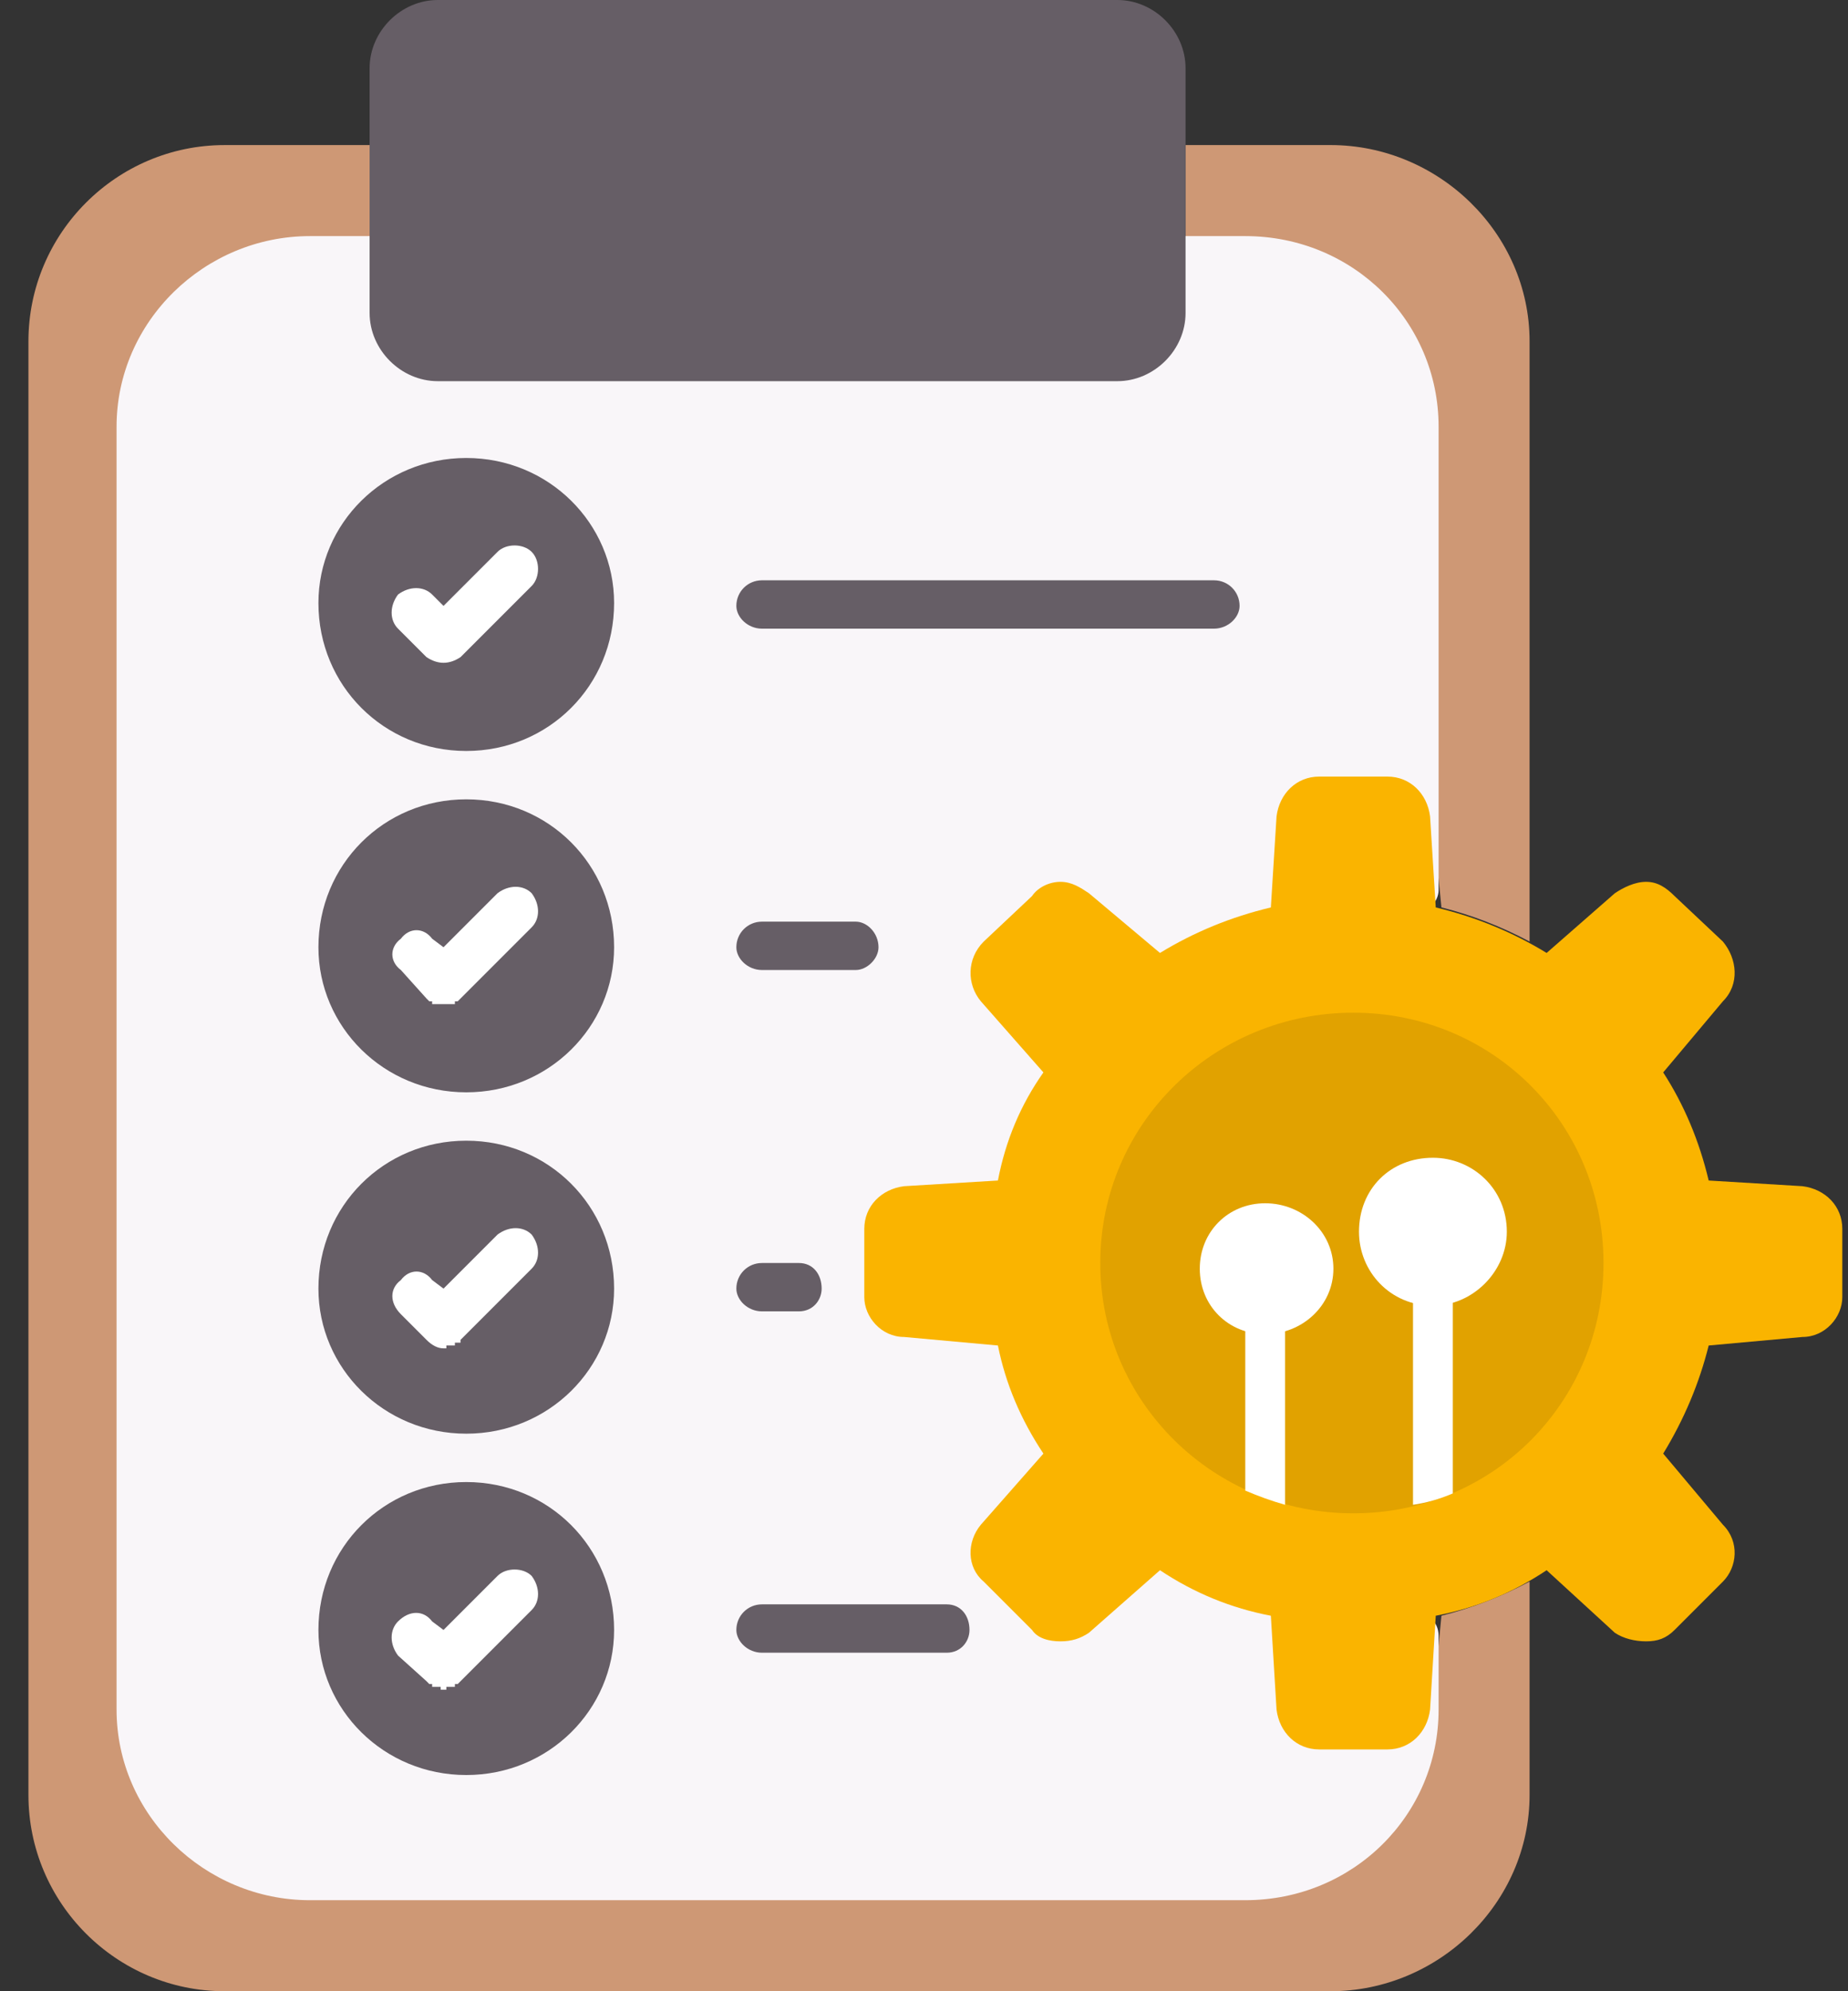 <svg version="1.2" xmlns="http://www.w3.org/2000/svg" viewBox="0 0 65 70" width="65" height="70"><rect x="0" y="0" width="65" height="70" fill="#333333" stroke="none"/><style>.a{fill:#ce9875}.b{fill:#f9f6f9}.c{fill:#665e66}.d{fill:#fab400}.e{fill:#e1a200}.f{fill:#fff}</style><path fill-rule="evenodd" class="a" d="m7.9 5.1c-3.8 0-6.9 3.1-6.9 6.9v51.1c0 3.8 3.1 6.9 6.9 6.9h38.9c3.8 0 7-3.1 7-6.9v-7.5q-1.5 0.8-3.1 1.2l-0.3 3.1c-0.1 0.9-0.8 1.6-1.6 1.6h-2.4c-0.9 0-1.6-0.7-1.6-1.6l-0.3-3.1q-1.9-0.4-3.6-1.4l-2.4 2c-0.3 0.2-0.7 0.4-1.1 0.4-0.4 0-0.8-0.2-1.1-0.5l-1.7-1.6c-0.6-0.7-0.6-1.6-0.1-2.3l2.1-2.4q-1.1-1.6-1.5-3.6l-3.1-0.2c-0.9-0.1-1.6-0.8-1.6-1.6v-2.4c0-0.8 0.7-1.5 1.6-1.6l3.1-0.3q0.4-1.9 1.5-3.6l-2.1-2.3c-0.5-0.7-0.5-1.7 0.1-2.3l1.7-1.6c0.3-0.3 0.7-0.5 1.1-0.5 0.4 0 0.8 0.2 1.1 0.4l2.4 2q1.7-1 3.6-1.5l0.3-3c0-0.9 0.7-1.6 1.6-1.6h2.4c0.8 0 1.5 0.7 1.6 1.6l0.3 3q1.6 0.4 3.1 1.2v-21.1c0-3.8-3.2-6.9-7-6.9h-5.1v5.9c0 1.3-1.1 2.4-2.4 2.4h-23.9c-1.3 0-2.4-1.1-2.4-2.4v-5.9z"/><path fill-rule="evenodd" class="b" d="m43.8 66.8h-32.9c-3.7 0-6.8-3-6.8-6.7v-45.1c0-3.7 3.1-6.7 6.8-6.7h3c0.4 0 0.8 0.3 0.8 0.8v1.9c0 0.4 0.3 0.7 0.7 0.7h23.9c0.4 0 0.7-0.3 0.7-0.7v-1.9c0-0.5 0.4-0.8 0.9-0.8h2.9c3.8 0 6.8 3 6.8 6.7v16.3c0 0.4-0.4 0.8-0.8 0.8-0.5 0-0.9-0.3-0.9-0.8l-0.2-2.3q0 0 0 0h-2.2q-0.1 0-0.1 0l-0.3 3.7c0 0.4-0.3 0.7-0.6 0.7q-2.3 0.5-4.2 1.8c-0.3 0.2-0.7 0.2-1-0.1l-2.9-2.4q0 0 0 0l-1.6 1.6q0 0 0 0l2.4 2.8c0.3 0.3 0.3 0.7 0.1 1q-1.3 1.9-1.7 4.2c-0.1 0.4-0.4 0.6-0.8 0.7l-3.7 0.3q0 0 0 0v2.2q0 0 0 0l3.7 0.3c0.4 0 0.7 0.3 0.8 0.7q0.4 2.2 1.7 4.1c0.2 0.3 0.2 0.8-0.1 1.1l-2.4 2.8q0 0 0 0l1.6 1.6q0 0 0 0l2.9-2.4c0.3-0.3 0.7-0.3 1-0.1q1.9 1.3 4.2 1.7c0.3 0.1 0.6 0.4 0.6 0.8l0.3 3.7q0 0 0.1 0h2.2q0 0 0 0l0.2-2.4c0-0.4 0.4-0.8 0.9-0.7 0.4 0 0.8 0.3 0.8 0.8v2.6c0 3.7-3 6.7-6.8 6.7z"/><path fill-rule="evenodd" class="c" d="m39.3 13.4h-23.9c-1.3 0-2.4-1.1-2.4-2.4v-8.6c0-1.3 1.1-2.4 2.4-2.4h23.9c1.3 0 2.4 1.1 2.4 2.4v8.6c0 1.3-1.1 2.4-2.4 2.4z"/><path fill-rule="evenodd" class="c" d="m16.4 26.4c-2.9 0-5.2-2.3-5.2-5.2 0-2.8 2.3-5.1 5.2-5.1 2.9 0 5.2 2.3 5.2 5.1 0 2.9-2.3 5.2-5.2 5.2z"/><path fill-rule="evenodd" class="c" d="m42.7 22.1h-15.9c-0.5 0-0.9-0.4-0.9-0.8 0-0.5 0.4-0.9 0.9-0.9h15.9c0.5 0 0.9 0.4 0.9 0.9 0 0.4-0.4 0.8-0.9 0.8z"/><path fill-rule="evenodd" class="c" d="m16.4 38.4c-2.9 0-5.2-2.3-5.2-5.1 0-2.9 2.3-5.2 5.2-5.2 2.9 0 5.2 2.3 5.2 5.2 0 2.8-2.3 5.1-5.2 5.1z"/><path fill-rule="evenodd" class="c" d="m30.1 34.1h-3.3c-0.5 0-0.9-0.4-0.9-0.8 0-0.5 0.4-0.9 0.9-0.9h3.3c0.4 0 0.8 0.4 0.8 0.9 0 0.4-0.4 0.8-0.8 0.8z"/><path fill-rule="evenodd" class="c" d="m16.4 50.4c-2.9 0-5.2-2.3-5.2-5.1 0-2.9 2.3-5.2 5.2-5.2 2.9 0 5.2 2.3 5.2 5.2 0 2.8-2.3 5.1-5.2 5.1z"/><path fill-rule="evenodd" class="c" d="m28.1 46.1h-1.3c-0.5 0-0.9-0.4-0.9-0.8 0-0.5 0.4-0.9 0.9-0.9h1.3c0.5 0 0.8 0.4 0.8 0.9 0 0.4-0.3 0.8-0.8 0.8z"/><path fill-rule="evenodd" class="c" d="m16.4 62.4c-2.9 0-5.2-2.3-5.2-5.1 0-2.9 2.3-5.2 5.2-5.2 2.9 0 5.2 2.3 5.2 5.2 0 2.8-2.3 5.1-5.2 5.1z"/><path fill-rule="evenodd" class="c" d="m33.3 58.1h-6.5c-0.5 0-0.9-0.4-0.9-0.8 0-0.5 0.4-0.9 0.9-0.9h6.5c0.5 0 0.8 0.4 0.8 0.9 0 0.4-0.3 0.8-0.8 0.8z"/><path fill-rule="evenodd" class="d" d="m48.8 61.5h-2.4v-0.7 0.7c-0.8 0-1.4-0.6-1.5-1.4l-0.2-3.3q-2.1-0.4-3.9-1.6l-2.5 2.2c-0.3 0.2-0.6 0.3-1 0.3-0.4 0-0.8-0.1-1-0.4l-1.7-1.7c-0.6-0.5-0.6-1.4-0.1-2l2.2-2.5q-1.2-1.8-1.6-3.8l-3.3-0.3c-0.8 0-1.4-0.7-1.4-1.4v-2.4c0-0.8 0.6-1.4 1.4-1.5l3.3-0.2q0.4-2.1 1.6-3.8l-2.2-2.5c-0.5-0.6-0.5-1.5 0.1-2.1l1.7-1.6c0.2-0.3 0.6-0.5 1-0.5 0.4 0 0.7 0.2 1 0.4l2.5 2.1q1.8-1.1 3.9-1.6l0.2-3.2c0.1-0.8 0.7-1.4 1.5-1.4h2.4c0.8 0 1.4 0.6 1.5 1.4l0.2 3.2q2.1 0.5 3.9 1.6l2.4-2.1c0.3-0.2 0.7-0.4 1.1-0.4 0.4 0 0.7 0.2 1 0.5l1.7 1.6c0.5 0.6 0.6 1.5 0 2.1l-2.1 2.5q1.1 1.7 1.6 3.8l3.3 0.2c0.8 0.1 1.4 0.7 1.4 1.5v2.4c0 0.7-0.6 1.4-1.4 1.4l-3.3 0.3q-0.5 2-1.6 3.8l2.1 2.5c0.6 0.6 0.5 1.5 0 2l-1.7 1.7c-0.3 0.3-0.6 0.4-1 0.4-0.4 0-0.8-0.1-1.1-0.3l-2.4-2.2q-1.8 1.2-3.9 1.6l-0.2 3.3c-0.1 0.8-0.7 1.4-1.5 1.4z"/><path fill-rule="evenodd" class="e" d="m47.6 53.2c-4.9 0-8.9-3.9-8.9-8.8 0-4.9 4-8.8 8.9-8.8 4.9 0 8.8 3.9 8.8 8.8 0 4.9-3.9 8.8-8.8 8.8z"/><path fill-rule="evenodd" class="f" d="m45.2 52.9q-0.7-0.2-1.4-0.5v-5.9c0-0.5 0.3-0.9 0.7-0.9 0.4 0 0.7 0.4 0.7 0.9z"/><path fill-rule="evenodd" class="f" d="m51.1 52.5q-0.7 0.3-1.4 0.4v-7.6c0-0.4 0.3-0.8 0.7-0.8 0.4 0 0.7 0.4 0.7 0.8z"/><path fill-rule="evenodd" class="f" d="m50.4 45.9c-1.5 0-2.6-1.2-2.6-2.6 0-1.5 1.1-2.6 2.6-2.6 1.4 0 2.6 1.1 2.6 2.6 0 1.4-1.2 2.6-2.6 2.6z"/><path fill-rule="evenodd" class="f" d="m44.5 46.9c-1.3 0-2.3-1-2.3-2.3 0-1.3 1-2.3 2.3-2.3 1.3 0 2.4 1 2.4 2.3 0 1.3-1.1 2.3-2.4 2.3z"/><path fill-rule="evenodd" class="f" d="m15.6 23.3q-0.3 0-0.6-0.2l-1-1c-0.3-0.3-0.3-0.8 0-1.2 0.4-0.3 0.9-0.3 1.2 0l0.4 0.4 1.9-1.9c0.3-0.3 0.9-0.3 1.2 0 0.3 0.3 0.3 0.9 0 1.2l-2.5 2.5q-0.3 0.2-0.6 0.2zm-0.6 35.8l-1-0.9c-0.3-0.4-0.3-0.9 0-1.2 0.4-0.4 0.9-0.4 1.2 0l0.4 0.3 1.9-1.9c0.3-0.3 0.9-0.3 1.2 0 0.3 0.4 0.3 0.9 0 1.2l-2.5 2.5-0.1 0.1h-0.1v0.1h-0.1-0.1-0.1v0.1h-0.1-0.1v-0.1h-0.1-0.1-0.1v-0.1h-0.1l-0.1-0.1zm0-12l-0.9-0.9c-0.4-0.4-0.4-0.9 0-1.2 0.3-0.4 0.8-0.4 1.1 0l0.4 0.3 1.9-1.9c0.4-0.3 0.9-0.3 1.2 0 0.3 0.4 0.3 0.9 0 1.2l-2.5 2.5v0.1h-0.1-0.1v0.1h-0.1-0.1-0.1v0.1h-0.1q-0.3 0-0.6-0.3zm-0.9-13c-0.4-0.3-0.4-0.8 0-1.1 0.3-0.4 0.8-0.4 1.1 0l0.4 0.3 1.9-1.9c0.4-0.3 0.9-0.3 1.2 0 0.3 0.4 0.3 0.9 0 1.2l-2.5 2.5-0.1 0.1h-0.1v0.1h-0.1-0.1-0.1-0.1-0.1-0.1-0.1-0.1v-0.1h-0.1l-0.1-0.1z"/></svg>